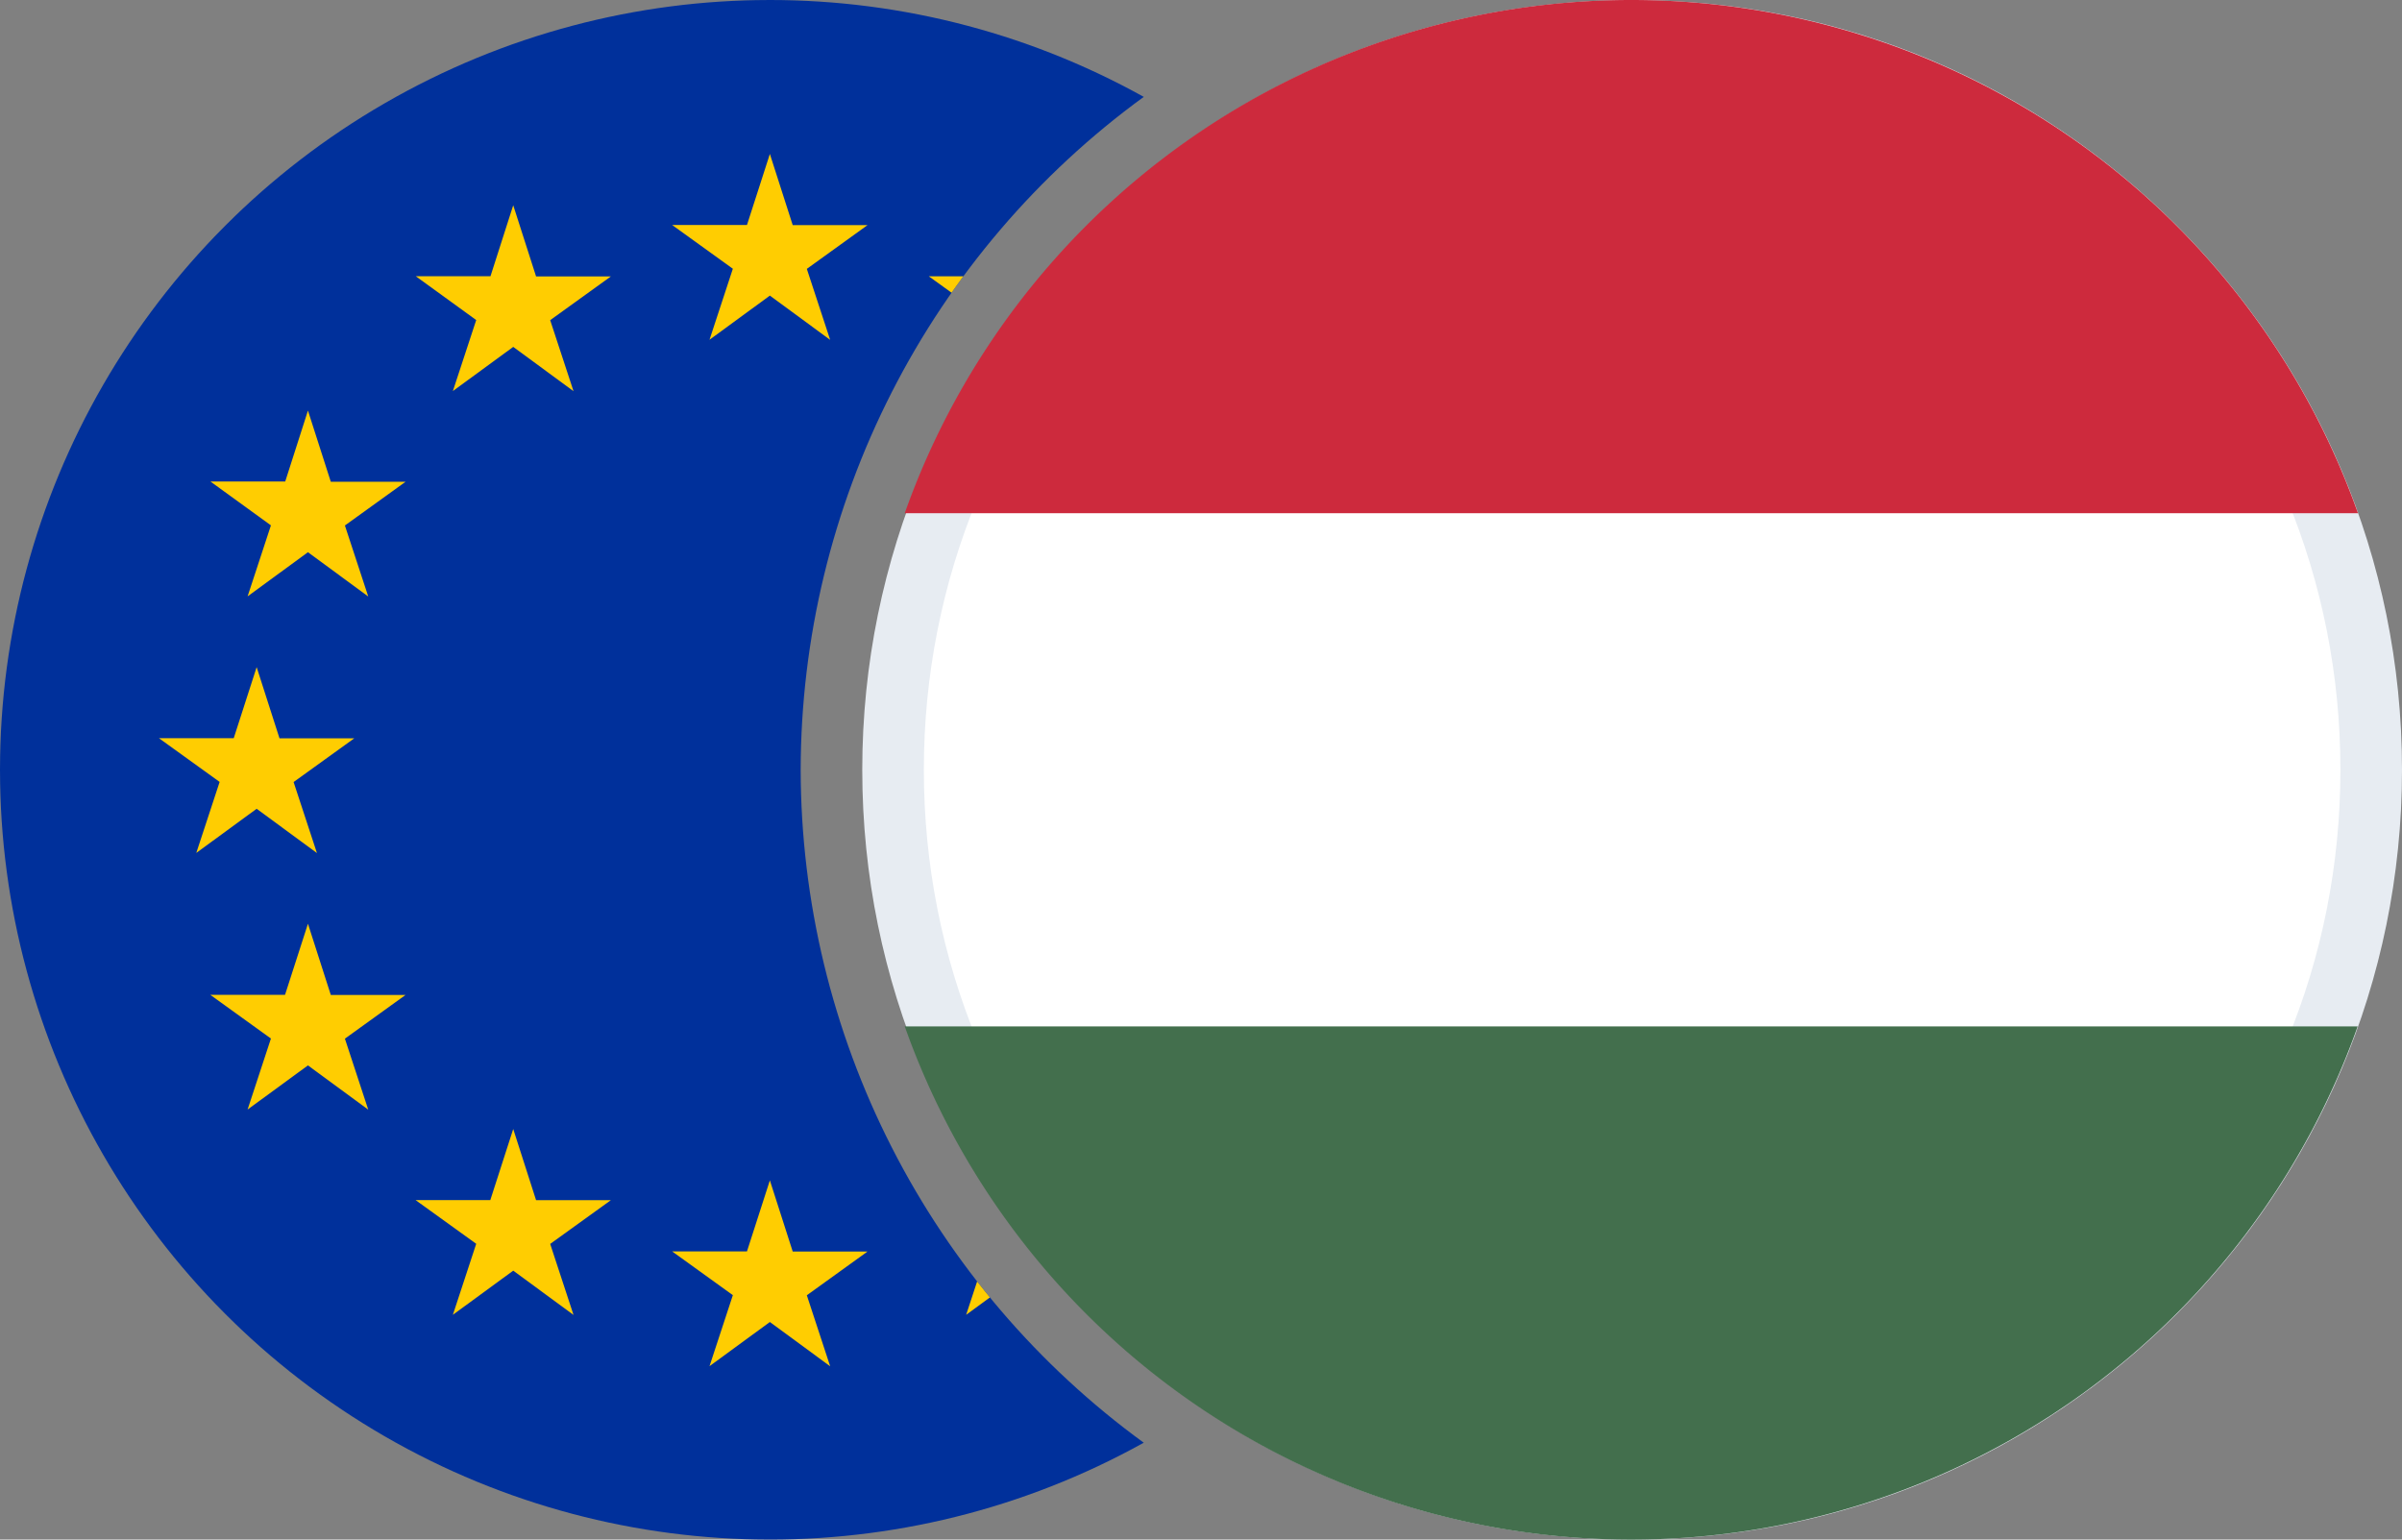 <svg xmlns="http://www.w3.org/2000/svg" xmlns:xlink="http://www.w3.org/1999/xlink" width="39" height="25" viewBox="0 0 39 25">
  <rect x="0" y="0" width="39" height="25" fill="#808080" stroke="none"/>
  <defs>
    <clipPath id="clip-path">
      <path id="Subtraction_1" data-name="Subtraction 1" d="M-1977.5,126a12.419,12.419,0,0,1-8.839-3.661A12.419,12.419,0,0,1-1990,113.5a12.419,12.419,0,0,1,3.661-8.839A12.419,12.419,0,0,1-1977.5,101a12.507,12.507,0,0,1,6.072,1.572A13.551,13.551,0,0,0-1977,113.5a13.552,13.552,0,0,0,5.573,10.929A12.506,12.506,0,0,1-1977.5,126Z" transform="translate(1990 -101)" fill="#d8d8d8"/>
    </clipPath>
    <clipPath id="clip-EURHUF">
      <rect width="39" height="25"/>
    </clipPath>
  </defs>
  <g id="EURHUF" clip-path="url(#clip-EURHUF)">
    <g id="Mask_Group_15" data-name="Mask Group 15" clip-path="url(#clip-path)">
      <g id="EUR">
        <circle id="Oval" cx="12.5" cy="12.5" r="12.5" fill="#00309b"/>
        <path id="Star-Copy-2" d="M14.683,5.3l-.98.717.379-1.153-.985-.71,1.214,0L14.683,3l.371,1.156,1.214,0-.985.71.379,1.153Z" transform="translate(-2.183 -0.5)" fill="#ffcd01" fill-rule="evenodd"/>
        <path id="Star-Copy-3" d="M14.683,25.3l-.98.717.379-1.153-.985-.71,1.214,0L14.683,23l.371,1.156,1.214,0-.985.71.379,1.153Z" transform="translate(-2.183 -3.833)" fill="#ffcd01" fill-rule="evenodd"/>
        <path id="Star-Copy-4" d="M24.683,15.3l-.98.717.379-1.153-.985-.71,1.214,0L24.683,13l.371,1.156,1.214,0-.985.71.379,1.153Z" transform="translate(-3.85 -2.167)" fill="#ffcd01" fill-rule="evenodd"/>
        <path id="Star-Copy-5" d="M4.683,15.3l-.98.717.379-1.153-.985-.71,1.214,0L4.683,13l.371,1.156,1.214,0-.985.71.379,1.153Z" transform="translate(-0.516 -2.167)" fill="#ffcd01" fill-rule="evenodd"/>
        <path id="Star-Copy-6" d="M5.683,10.3l-.98.717.379-1.153L4.1,9.152l1.214,0L5.683,8l.371,1.156,1.214,0-.985.71.379,1.153Z" transform="translate(-0.683 -1.333)" fill="#ffcd01" fill-rule="evenodd"/>
        <path id="Star-Copy-12" d="M23.683,10.3l-.98.717.379-1.153-.985-.71,1.214,0L23.683,8l.371,1.156,1.214,0-.985.71.379,1.153Z" transform="translate(-3.683 -1.333)" fill="#ffcd01" fill-rule="evenodd"/>
        <path id="Star-Copy-9" d="M5.683,20.3l-.98.717.379-1.153-.985-.71,1.214,0L5.683,18l.371,1.156,1.214,0-.985.71.379,1.153Z" transform="translate(-0.683 -3)" fill="#ffcd01" fill-rule="evenodd"/>
        <path id="Star-Copy-13" d="M23.683,20.3l-.98.717.379-1.153-.985-.71,1.214,0L23.683,18l.371,1.156,1.214,0-.985.71.379,1.153Z" transform="translate(-3.683 -3)" fill="#ffcd01" fill-rule="evenodd"/>
        <path id="Star-Copy-10" d="M9.683,24.3l-.98.717.379-1.153-.985-.71,1.214,0L9.683,22l.371,1.156,1.214,0-.985.71.379,1.153Z" transform="translate(-1.35 -3.667)" fill="#ffcd01" fill-rule="evenodd"/>
        <path id="Star-Copy-7" d="M9.683,6.3l-.98.717.379-1.153L8.1,5.152l1.214,0L9.683,4l.371,1.156,1.214,0-.985.71.379,1.153Z" transform="translate(-1.35 -0.667)" fill="#ffcd01" fill-rule="evenodd"/>
        <path id="Star-Copy-8" d="M19.683,6.3l-.98.717.379-1.153-.985-.71,1.214,0L19.683,4l.371,1.156,1.214,0-.985.71.379,1.153Z" transform="translate(-3.016 -0.667)" fill="#ffcd01" fill-rule="evenodd"/>
        <path id="Star-Copy-11" d="M19.683,24.3l-.98.717.379-1.153-.985-.71,1.214,0L19.683,22l.371,1.156,1.214,0-.985.71.379,1.153Z" transform="translate(-3.016 -3.667)" fill="#ffcd01" fill-rule="evenodd"/>
      </g>
    </g>
    <g id="HUF" transform="translate(14)">
      <g id="Oval-2" data-name="Oval" transform="translate(0 0)" fill="#fff">
        <path d="M 12.5 24.5 C 9.295 24.5 6.281 23.252 4.015 20.985 C 1.748 18.719 0.5 15.705 0.5 12.5 C 0.5 9.295 1.748 6.281 4.015 4.015 C 6.281 1.748 9.295 0.5 12.5 0.5 C 15.705 0.5 18.719 1.748 20.985 4.015 C 23.252 6.281 24.5 9.295 24.5 12.5 C 24.5 15.705 23.252 18.719 20.985 20.985 C 18.719 23.252 15.705 24.5 12.5 24.5 Z" stroke="none"/>
        <path d="M 12.5 1 C 9.428 1 6.54 2.196 4.368 4.368 C 2.196 6.54 1 9.428 1 12.5 C 1 15.572 2.196 18.46 4.368 20.632 C 6.54 22.804 9.428 24 12.5 24 C 15.572 24 18.46 22.804 20.632 20.632 C 22.804 18.46 24 15.572 24 12.5 C 24 9.428 22.804 6.54 20.632 4.368 C 18.46 2.196 15.572 1 12.5 1 M 12.5 1.9073486328125e-06 C 19.404 1.9073486328125e-06 25 5.596 25 12.5 C 25 19.404 19.404 25 12.5 25 C 5.596 25 -1.9073486328125e-06 19.404 -1.9073486328125e-06 12.5 C -1.9073486328125e-06 5.596 5.596 1.9073486328125e-06 12.5 1.9073486328125e-06 Z" stroke="none" fill="#e7ecf2"/>
      </g>
      <path id="Combined-Shape" d="M12.649,0a12.512,12.512,0,0,1,11.8,8.333H.854A12.512,12.512,0,0,1,12.649,0Z" transform="translate(-0.164)" fill="#cd2a3d" fill-rule="evenodd"/>
      <path id="Combined-Shape-2" data-name="Combined-Shape" d="M24.444,20A12.514,12.514,0,0,1,.854,20Z" transform="translate(-0.164 -3.333)" fill="#436f4d" fill-rule="evenodd"/>
    </g>
  </g>
</svg>
